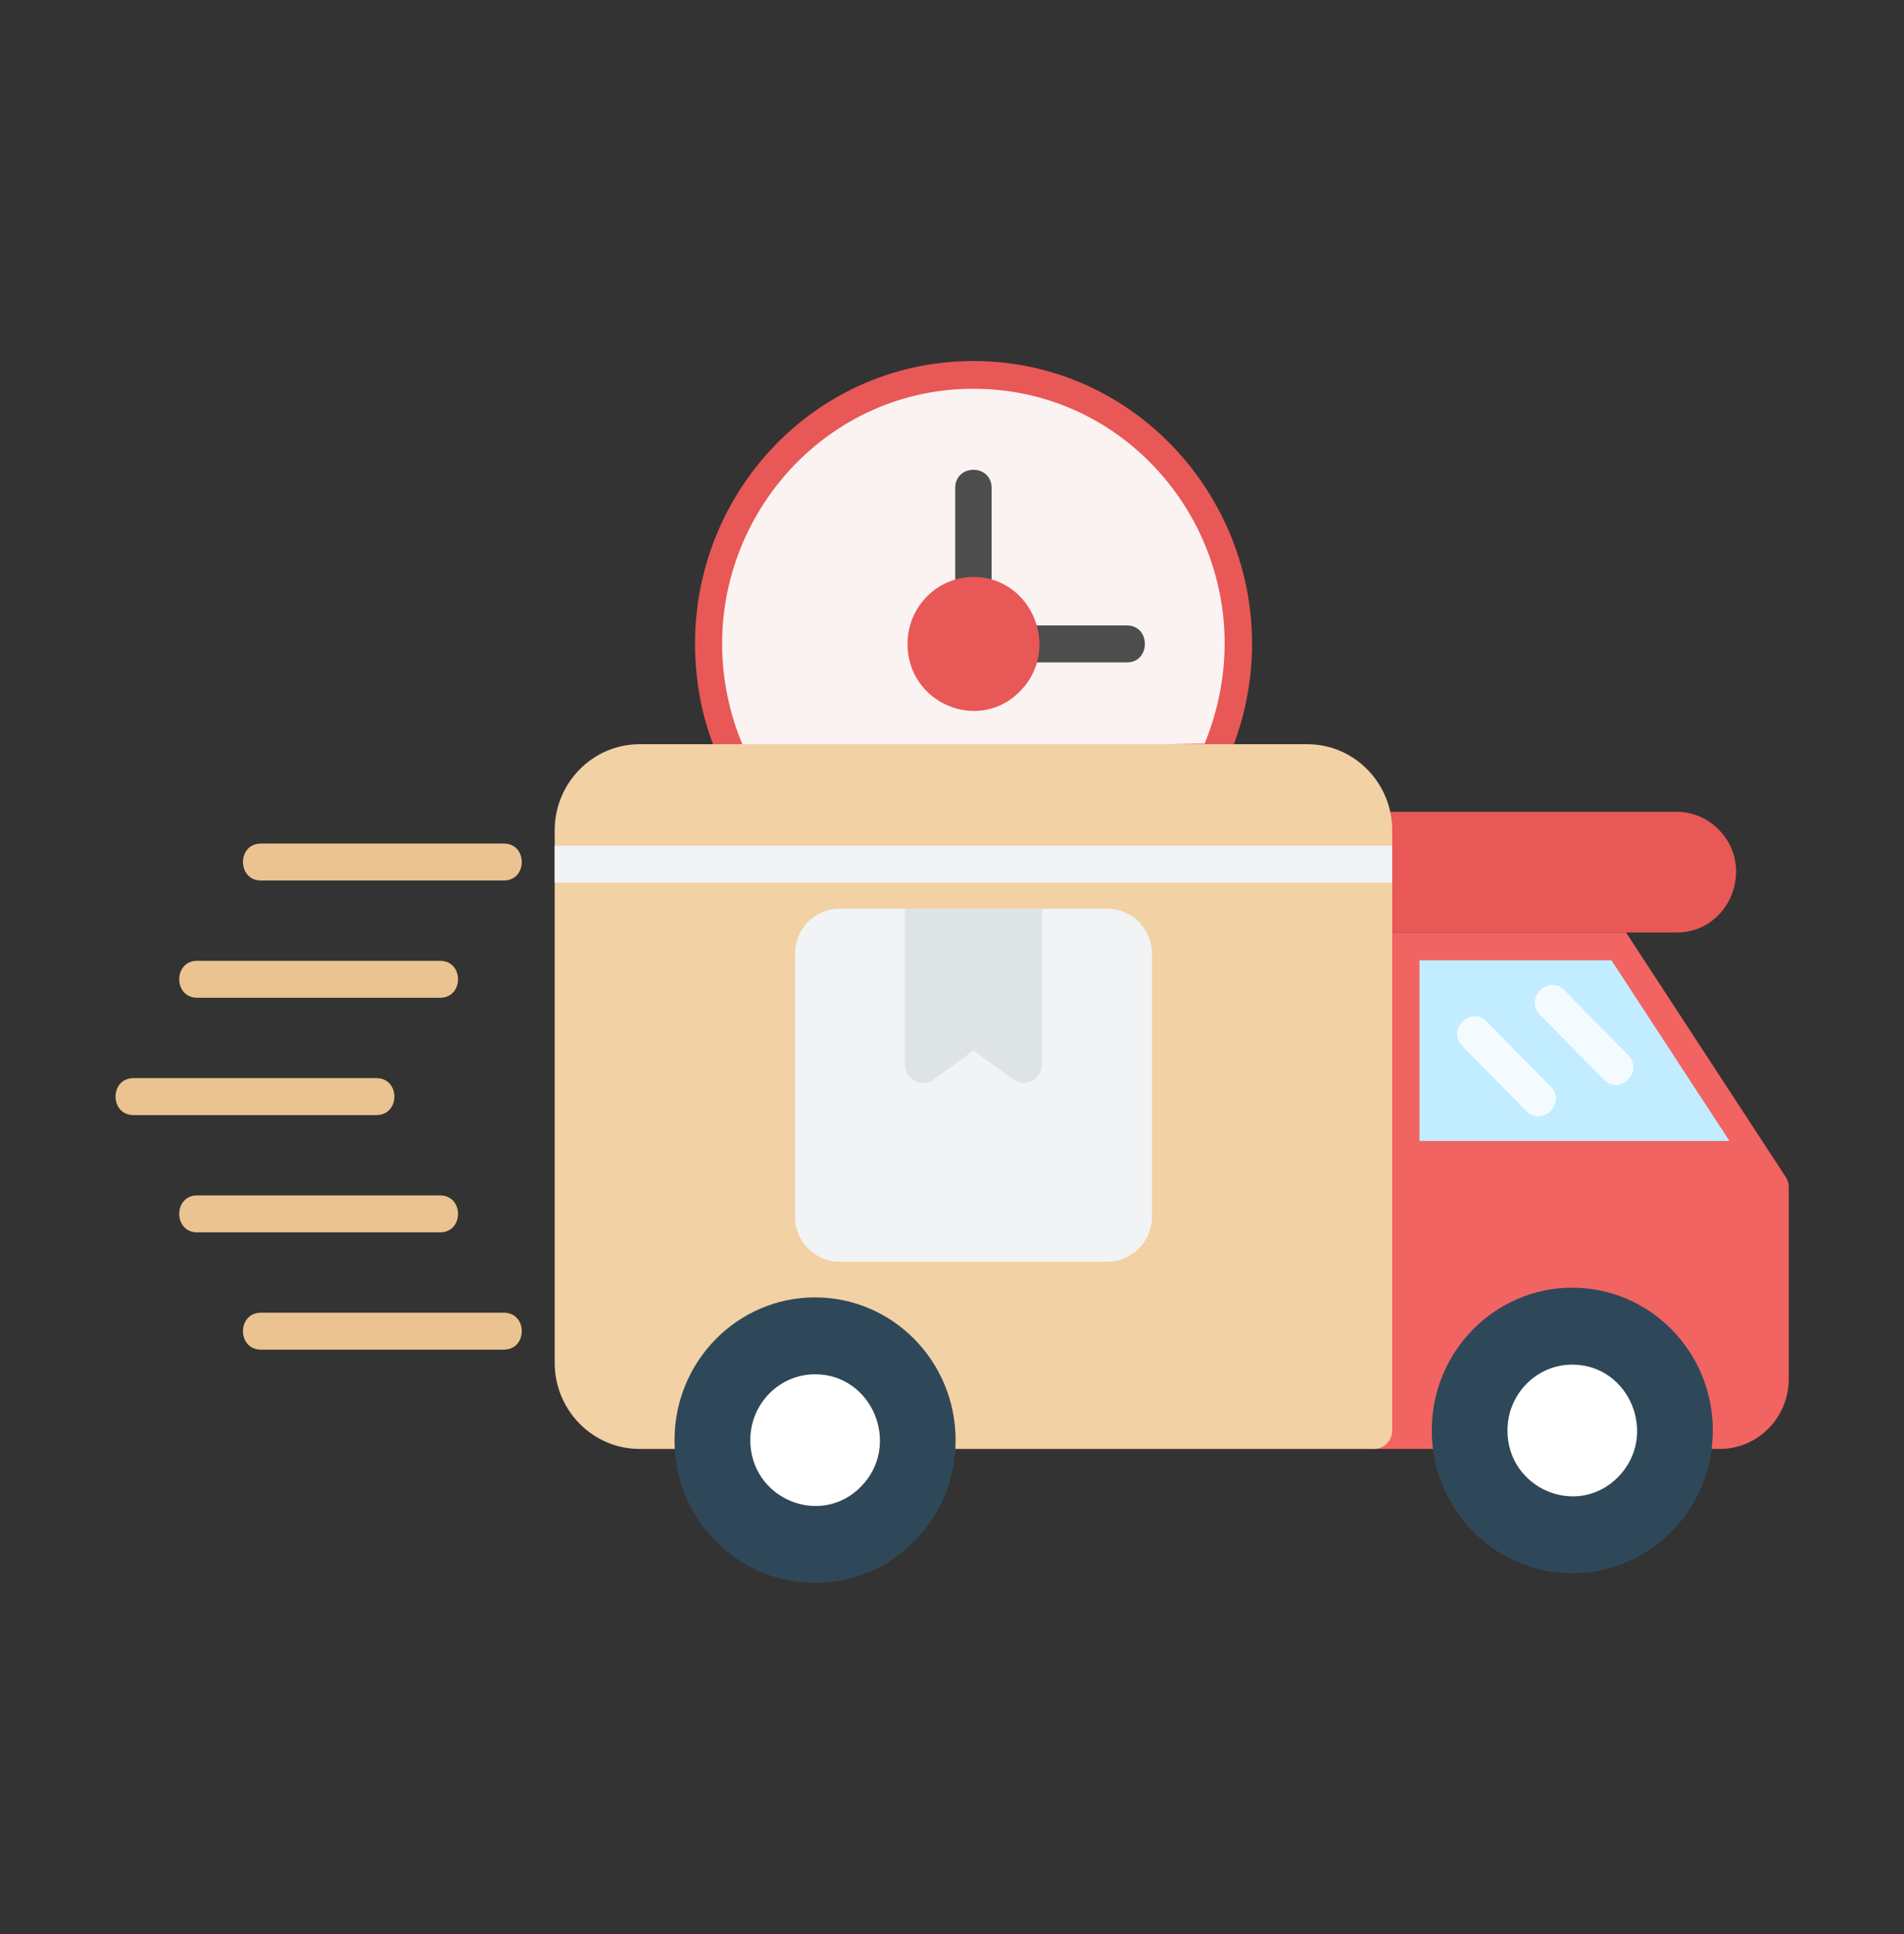 <svg xmlns="http://www.w3.org/2000/svg" fill="none" viewBox="0 0 64 65" height="65" width="64">
<rect x="0" y="0" width="64" height="65" fill="#333333" stroke="none"/>
<path fill="#E85856" d="M24.355 25.913C24.507 26.218 24.874 26.341 25.175 26.187L41.084 25.913C41.405 25.266 41.663 24.557 41.83 23.839C43.22 17.882 38.775 12.133 32.72 12.133C26.744 12.133 22.249 17.737 23.605 23.82L23.609 23.839L23.61 23.839C23.779 24.564 24.032 25.259 24.355 25.913Z"></path>
<path fill="#FBF2F2" d="M25.062 25.257L40.492 24.991C42.858 19.199 38.681 13.065 32.721 13.065C27.255 13.065 23.251 18.259 24.503 23.624C24.634 24.186 24.822 24.734 25.062 25.257Z" clip-rule="evenodd" fill-rule="evenodd"></path>
<path fill="#E85856" d="M46.185 27.283C45.847 27.283 45.573 27.561 45.573 27.904V30.721C45.573 31.064 45.847 31.342 46.185 31.342H56.358C58.121 31.342 59.032 29.161 57.77 27.879C57.408 27.511 56.908 27.283 56.358 27.283H46.185Z"></path>
<path fill="#F16462" d="M57.814 48.696H46.185C45.847 48.696 45.573 48.418 45.573 48.075V39.898C45.573 39.555 45.847 39.277 46.185 39.277H46.796V31.342H54.658L60.001 39.521C60.079 39.626 60.126 39.756 60.126 39.898V46.348C60.126 47.641 59.087 48.696 57.814 48.696Z"></path>
<path fill="#F2D1A5" d="M31.662 48.696H21.494C19.926 48.696 18.645 47.396 18.645 45.804V27.904C18.645 26.312 19.926 25.012 21.494 25.012H43.949C45.517 25.012 46.797 26.312 46.797 27.904V48.075C46.797 48.418 46.523 48.696 46.185 48.696H31.662Z"></path>
<path fill="#F1F3F4" d="M18.645 29.666V28.424H46.797V29.666H18.645Z"></path>
<path fill="#F1F3F4" d="M28.215 42.406C27.806 42.406 27.433 42.235 27.161 41.959L27.16 41.961C26.889 41.677 26.722 41.315 26.722 40.889V32.056C26.722 31.638 26.89 31.259 27.16 30.984C27.429 30.711 27.811 30.539 28.215 30.539H37.227C37.636 30.539 38.01 30.71 38.281 30.985L38.282 30.984C38.554 31.268 38.721 31.63 38.721 32.056V40.889C38.721 41.306 38.553 41.686 38.282 41.961C38.014 42.234 37.631 42.406 37.227 42.406H28.215Z"></path>
<path fill="#DEE3E5" d="M30.417 30.539H35.024V35.775C35.024 36.262 34.47 36.604 34.021 36.251L32.721 35.307L31.383 36.278L31.384 36.28C30.974 36.578 30.416 36.264 30.417 35.773V30.539Z"></path>
<path fill="#C2ECFF" d="M47.714 38.346H58.133L54.167 32.273H47.714V38.346Z" clip-rule="evenodd" fill-rule="evenodd"></path>
<path fill="#2F4859" d="M27.397 43.603C30.006 43.603 32.121 45.752 32.121 48.401C32.121 51.051 30.006 53.2 27.397 53.2C24.788 53.2 22.673 51.051 22.673 48.401C22.673 45.752 24.788 43.603 27.397 43.603Z"></path>
<path fill="#2F4859" d="M52.85 43.277C55.459 43.277 57.574 45.426 57.574 48.075C57.574 50.725 55.459 52.873 52.85 52.873C50.241 52.873 48.126 50.725 48.126 48.075C48.126 45.426 50.241 43.277 52.85 43.277Z"></path>
<path fill="white" d="M27.398 46.188C29.332 46.188 30.308 48.574 28.939 49.964C27.57 51.355 25.22 50.365 25.22 48.4C25.22 47.178 26.195 46.188 27.398 46.188Z"></path>
<path fill="white" d="M52.849 45.863C54.783 45.863 55.759 48.25 54.39 49.64C53.02 51.031 50.671 50.04 50.671 48.076C50.671 46.854 51.646 45.863 52.849 45.863Z"></path>
<path fill="#F4FBFF" d="M49.971 34.331C49.434 33.785 48.618 34.614 49.155 35.16L51.306 37.344C51.843 37.889 52.659 37.06 52.122 36.515L49.971 34.331Z"></path>
<path fill="#F4FBFF" d="M52.579 33.276C52.041 32.731 51.225 33.559 51.763 34.105L53.913 36.289C54.45 36.834 55.266 36.006 54.729 35.46L52.579 33.276Z"></path>
<path fill="#EBC390" d="M8.771 28.35C7.966 28.35 7.966 29.592 8.771 29.592H16.935C17.74 29.592 17.74 28.35 16.935 28.35H8.771Z"></path>
<path fill="#EBC390" d="M6.628 32.291C5.823 32.291 5.823 33.533 6.628 33.533H14.792C15.597 33.533 15.597 32.291 14.792 32.291H6.628Z"></path>
<path fill="#EBC390" d="M4.488 36.234C3.683 36.234 3.683 37.476 4.488 37.476H12.652C13.457 37.476 13.457 36.234 12.652 36.234H4.488Z"></path>
<path fill="#EBC390" d="M6.628 40.176C5.823 40.176 5.823 41.418 6.628 41.418H14.792C15.597 41.418 15.597 40.176 14.792 40.176H6.628Z"></path>
<path fill="#EBC390" d="M8.771 44.117C7.966 44.117 7.966 45.359 8.771 45.359H16.935C17.74 45.359 17.74 44.117 16.935 44.117H8.771Z"></path>
<path fill="#4D4D4D" d="M32.108 20.012C32.108 20.829 33.331 20.829 33.331 20.012V16.402C33.331 15.585 32.108 15.585 32.108 16.402V20.012Z"></path>
<path fill="#4D4D4D" d="M34.325 21.02C33.52 21.02 33.52 22.262 34.325 22.262H37.879C38.684 22.262 38.684 21.02 37.879 21.02H34.325Z"></path>
<path fill="#E85856" d="M32.721 19.391C34.689 19.391 35.681 21.819 34.288 23.233C32.895 24.648 30.505 23.64 30.505 21.642C30.505 20.399 31.497 19.391 32.721 19.391Z"></path>
</svg>
